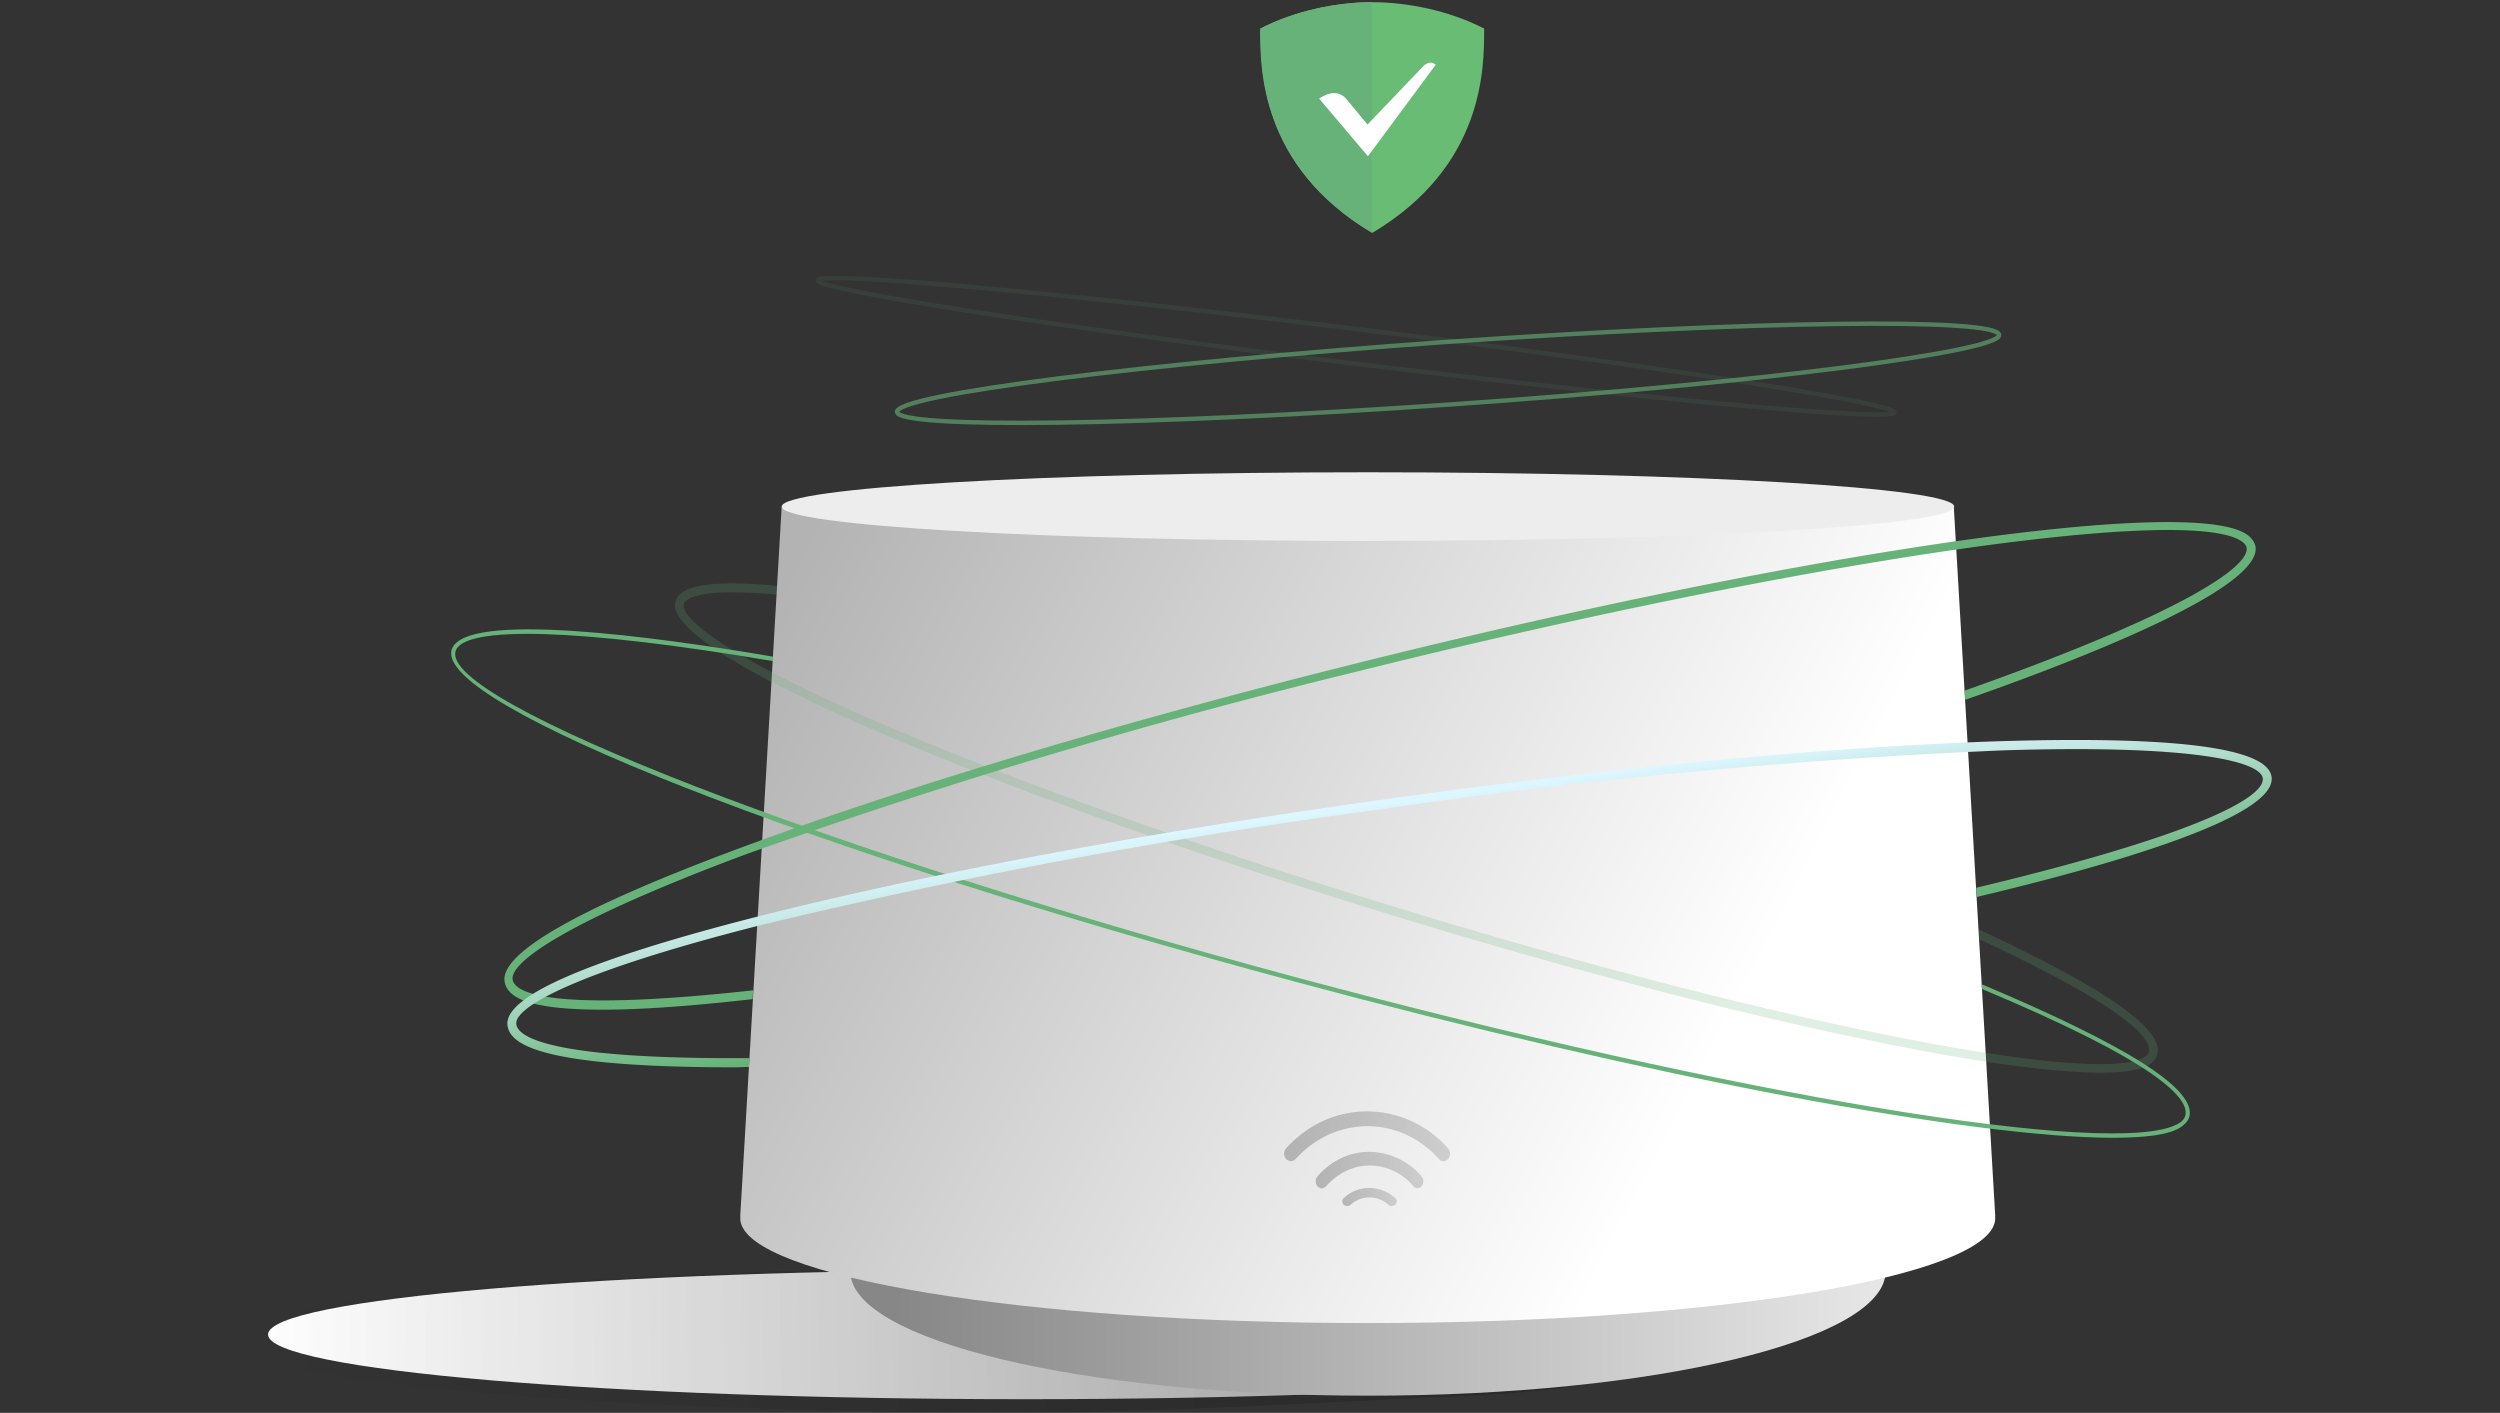 <svg xmlns="http://www.w3.org/2000/svg" width="568" height="321" fill="none"><rect width="100%" height="100%" fill="#333333" stroke="none"/><path fill="url(#a)" d="M233 317.9c95 0 172.1-6.6 172.1-14.7s-77-14.7-172.1-14.7c-95 0-172.1 6.6-172.1 14.7s77 14.7 172.1 14.7Z"/><path fill="url(#b)" d="M233.6 288c99.8 0 162.1-9 162.1 0 0 6.5-.4 26.2-59.8 29-24.2 1-73.3 4-102.2 4-99.8 0-180.7-7.5-180.7-16.6 0-9 80.8-16.4 180.6-16.4Z"/><path fill="url(#c)" d="M310.8 317.1c65 0 117.6-12.6 117.6-28.2s-52.7-28.2-117.6-28.2c-65 0-117.6 12.6-117.6 28.2s52.7 28.2 117.6 28.2Z"/><path fill="url(#d)" d="M168.2 277.2V276l9.4-160.9h266.3l9.4 160.9v1.2c-1.4 13-64.7 23.4-142.6 23.4-77.8 0-141.2-10.5-142.5-23.4Z"/><path fill="#EDEDED" d="M310.8 122.9c73.6 0 133.2-3.5 133.2-7.8s-59.6-7.8-133.2-7.8-133.2 3.5-133.2 7.8 59.6 7.8 133.2 7.8Z"/><path fill="#67B279" d="M480.1 258.5c-31.9 0-104.3-13.5-186-35.5-110.7-29.7-194.9-62.8-191.5-75.3 2.4-9.1 46.7-3 73.1 1.5l-.1 1c-43.7-7.4-70.5-8.2-72.1-2.2-3.1 11.5 84.3 45.4 190.8 74 100.5 27 186.7 41.3 200.6 33.3.9-.5 1.4-1.1 1.6-1.8 1-3.8-5.8-11.9-46.2-28.8l-.1-1.1c33.4 14.1 48.9 23.9 47.2 30.2-.3.9-1 1.7-2.1 2.4-2.5 1.6-7.8 2.3-15.2 2.3Z"/><path fill="#67B279" d="M477.2 243.7c-26.1 0-89.7-13.9-161.4-35.9-81.6-25-166.2-58.5-162.3-71.2.7-2.3 3.8-5.3 23.1-3.5l-.1 2c-18.5-1.7-20.8 1.2-21.1 2.1-1 3.3 10.1 12.2 44.4 27 30.5 13.2 71.9 28 116.6 41.7 83.7 25.7 158.7 40.8 170.6 34.4.7-.4 1.1-.8 1.2-1.2.8-2.5-3-9.2-38.5-25.7l-.1-2.2c38 17.6 41.6 24.9 40.5 28.5a4 4 0 0 1-2.2 2.4c-2 1.1-5.7 1.6-10.7 1.6Z" opacity=".2"/><path fill="#67B279" d="M136.9 229.4c-18 0-21.5-3.2-22.2-6.1-1.6-6.6 16.8-17.1 54.7-31.1 36.4-13.5 85.6-28.2 138.4-41.4 101.3-25.3 188.3-38 202.3-29.6a5 5 0 0 1 2.3 2.7c2.2 9-34.8 24.2-65.9 35.1l-.1-2.1c48.9-17.3 65.1-28.2 64-32.6-.1-.5-.6-1-1.4-1.5-13.4-8.1-101.6 5.1-200.8 29.8A1402.1 1402.1 0 0 0 170 193.9c-40.9 15.2-54.5 24.8-53.5 28.8.7 3 9.2 7.3 54.6 2.3l-.1 2c-14.9 1.7-26 2.4-34.1 2.4Z"/><path fill="url(#e)" d="M167 242.5c-45.1 0-51.1-5.4-51.7-9.5-.9-6.6 18.2-14.9 57-24.8 37.1-9.4 86.9-18.8 140.2-26.3 53.3-7.5 103.7-12.3 142-13.5 39.9-1.2 60.7 1.5 61.6 8.1 1.3 9-35.4 19.8-67 27.3l-.1-2.1c49.8-11.9 65.7-20.5 65.1-24.9-.6-3.9-16.5-7.7-59.5-6.3A1386 1386 0 0 0 312.8 184a1391.9 1391.9 0 0 0-140 26.2c-41.8 10.6-56 18.6-55.5 22.5.4 3 7.9 8 53 7.7l-.1 2-3.2.1Z"/><path stroke="#67B279" d="M329.5 91.9c69.2-4.8 125-12 124.7-15.8-.3-4-56.5-3.2-125.7 1.6-69.1 4.9-125 12-124.7 15.9.3 3.9 56.6 3.1 125.7-1.7Z" opacity=".6"/><path stroke="#67B279" d="M430.4 93.7c.2-2.1-54.3-10.6-121.8-18.9C241 66.5 186 61.5 185.8 63.7c-.3 2.1 54.3 10.6 121.8 18.9 67.5 8.2 122.5 13.2 122.8 11.1Z" opacity=".1"/><g opacity=".4"><path fill="url(#f)" d="M310.6 252.5c-6.7 0-13.3 2.8-18.4 8.4-.6.7-.6 1.7 0 2.4.3.3.7.5 1.1.5.4 0 .8-.2 1.1-.5 9-9.9 23.6-9.9 32.5 0 .6.7 1.6.7 2.1 0 .6-.7.6-1.7 0-2.4a24.7 24.7 0 0 0-18.4-8.4Z"/><path fill="url(#g)" d="M311.1 261.7c-4.5 0-8.7 2-11.8 5.6-.5.6-.5 1.6 0 2.2.3.3.6.5 1 .5.3 0 .7-.2 1-.5 2.7-3 6.2-4.7 9.9-4.7a13 13 0 0 1 9.9 4.7c.5.6 1.4.6 1.9 0s.5-1.6 0-2.2a15.8 15.8 0 0 0-11.9-5.6Z"/><path fill="url(#h)" d="M311.1 269.9c-2.1 0-4.2.8-5.8 2.3a1 1 0 0 0 0 1.5c.2.2.5.3.8.3.3 0 .6-.1.8-.3a6.3 6.3 0 0 1 8.5 0c.4.4 1.1.4 1.6 0a1 1 0 0 0 0-1.5 9 9 0 0 0-5.9-2.3Z"/></g><path fill="#69BC73" d="M311.8.5c-7.9 0-17.5 1.9-25.4 6 0 8.9-.1 31.2 25.4 46.4 25.5-15.2 25.4-37.5 25.4-46.4-7.9-4.1-17.5-6-25.4-6Z"/><path fill="#67B279" d="M311.7 52.9c-25.5-15.2-25.4-37.5-25.4-46.4 7.9-4.1 17.5-6 25.4-6v52.4Z"/><path fill="#fff" d="m310.8 35.5 15.4-20.8c-1.1-.9-2.1-.3-2.7.2l-12.8 13.4-4.8-5.8c-2.3-2.7-5.4-.6-6.2-.1l11.1 13.1Z"/><defs><linearGradient id="a" x1="60.5" x2="400.5" y1="307.4" y2="299.1" gradientUnits="userSpaceOnUse"><stop stop-color="#fff"/><stop offset="1" stop-color="#AFAFAF"/></linearGradient><linearGradient id="b" x1="52.9" x2="395.7" y1="302.5" y2="302.5" gradientUnits="userSpaceOnUse"><stop stop-opacity="0"/><stop offset="1" stop-opacity=".2"/></linearGradient><linearGradient id="c" x1="203.2" x2="428.4" y1="288.9" y2="288.9" gradientUnits="userSpaceOnUse"><stop stop-color="#878787"/><stop offset="1" stop-color="#E7E7E7"/></linearGradient><linearGradient id="d" x1="178" x2="389" y1="132" y2="241" gradientUnits="userSpaceOnUse"><stop stop-color="#B3B3B3"/><stop offset="1" stop-color="#fff"/></linearGradient><linearGradient id="e" x1="312.7" x2="318" y1="183" y2="221.3" gradientUnits="userSpaceOnUse"><stop stop-color="#DDF6FF"/><stop offset="1" stop-color="#67B279"/></linearGradient><linearGradient id="f" x1="329.5" x2="291.7" y1="258.1" y2="258.1" gradientUnits="userSpaceOnUse"><stop stop-color="#999"/><stop offset="1" stop-color="#636363"/></linearGradient><linearGradient id="g" x1="323.3" x2="298.9" y1="265.8" y2="265.8" gradientUnits="userSpaceOnUse"><stop stop-color="#999"/><stop offset="1" stop-color="#636363"/></linearGradient><linearGradient id="h" x1="317.2" x2="305" y1="272" y2="272" gradientUnits="userSpaceOnUse"><stop stop-color="#999"/><stop offset="1" stop-color="#636363"/></linearGradient></defs></svg>
